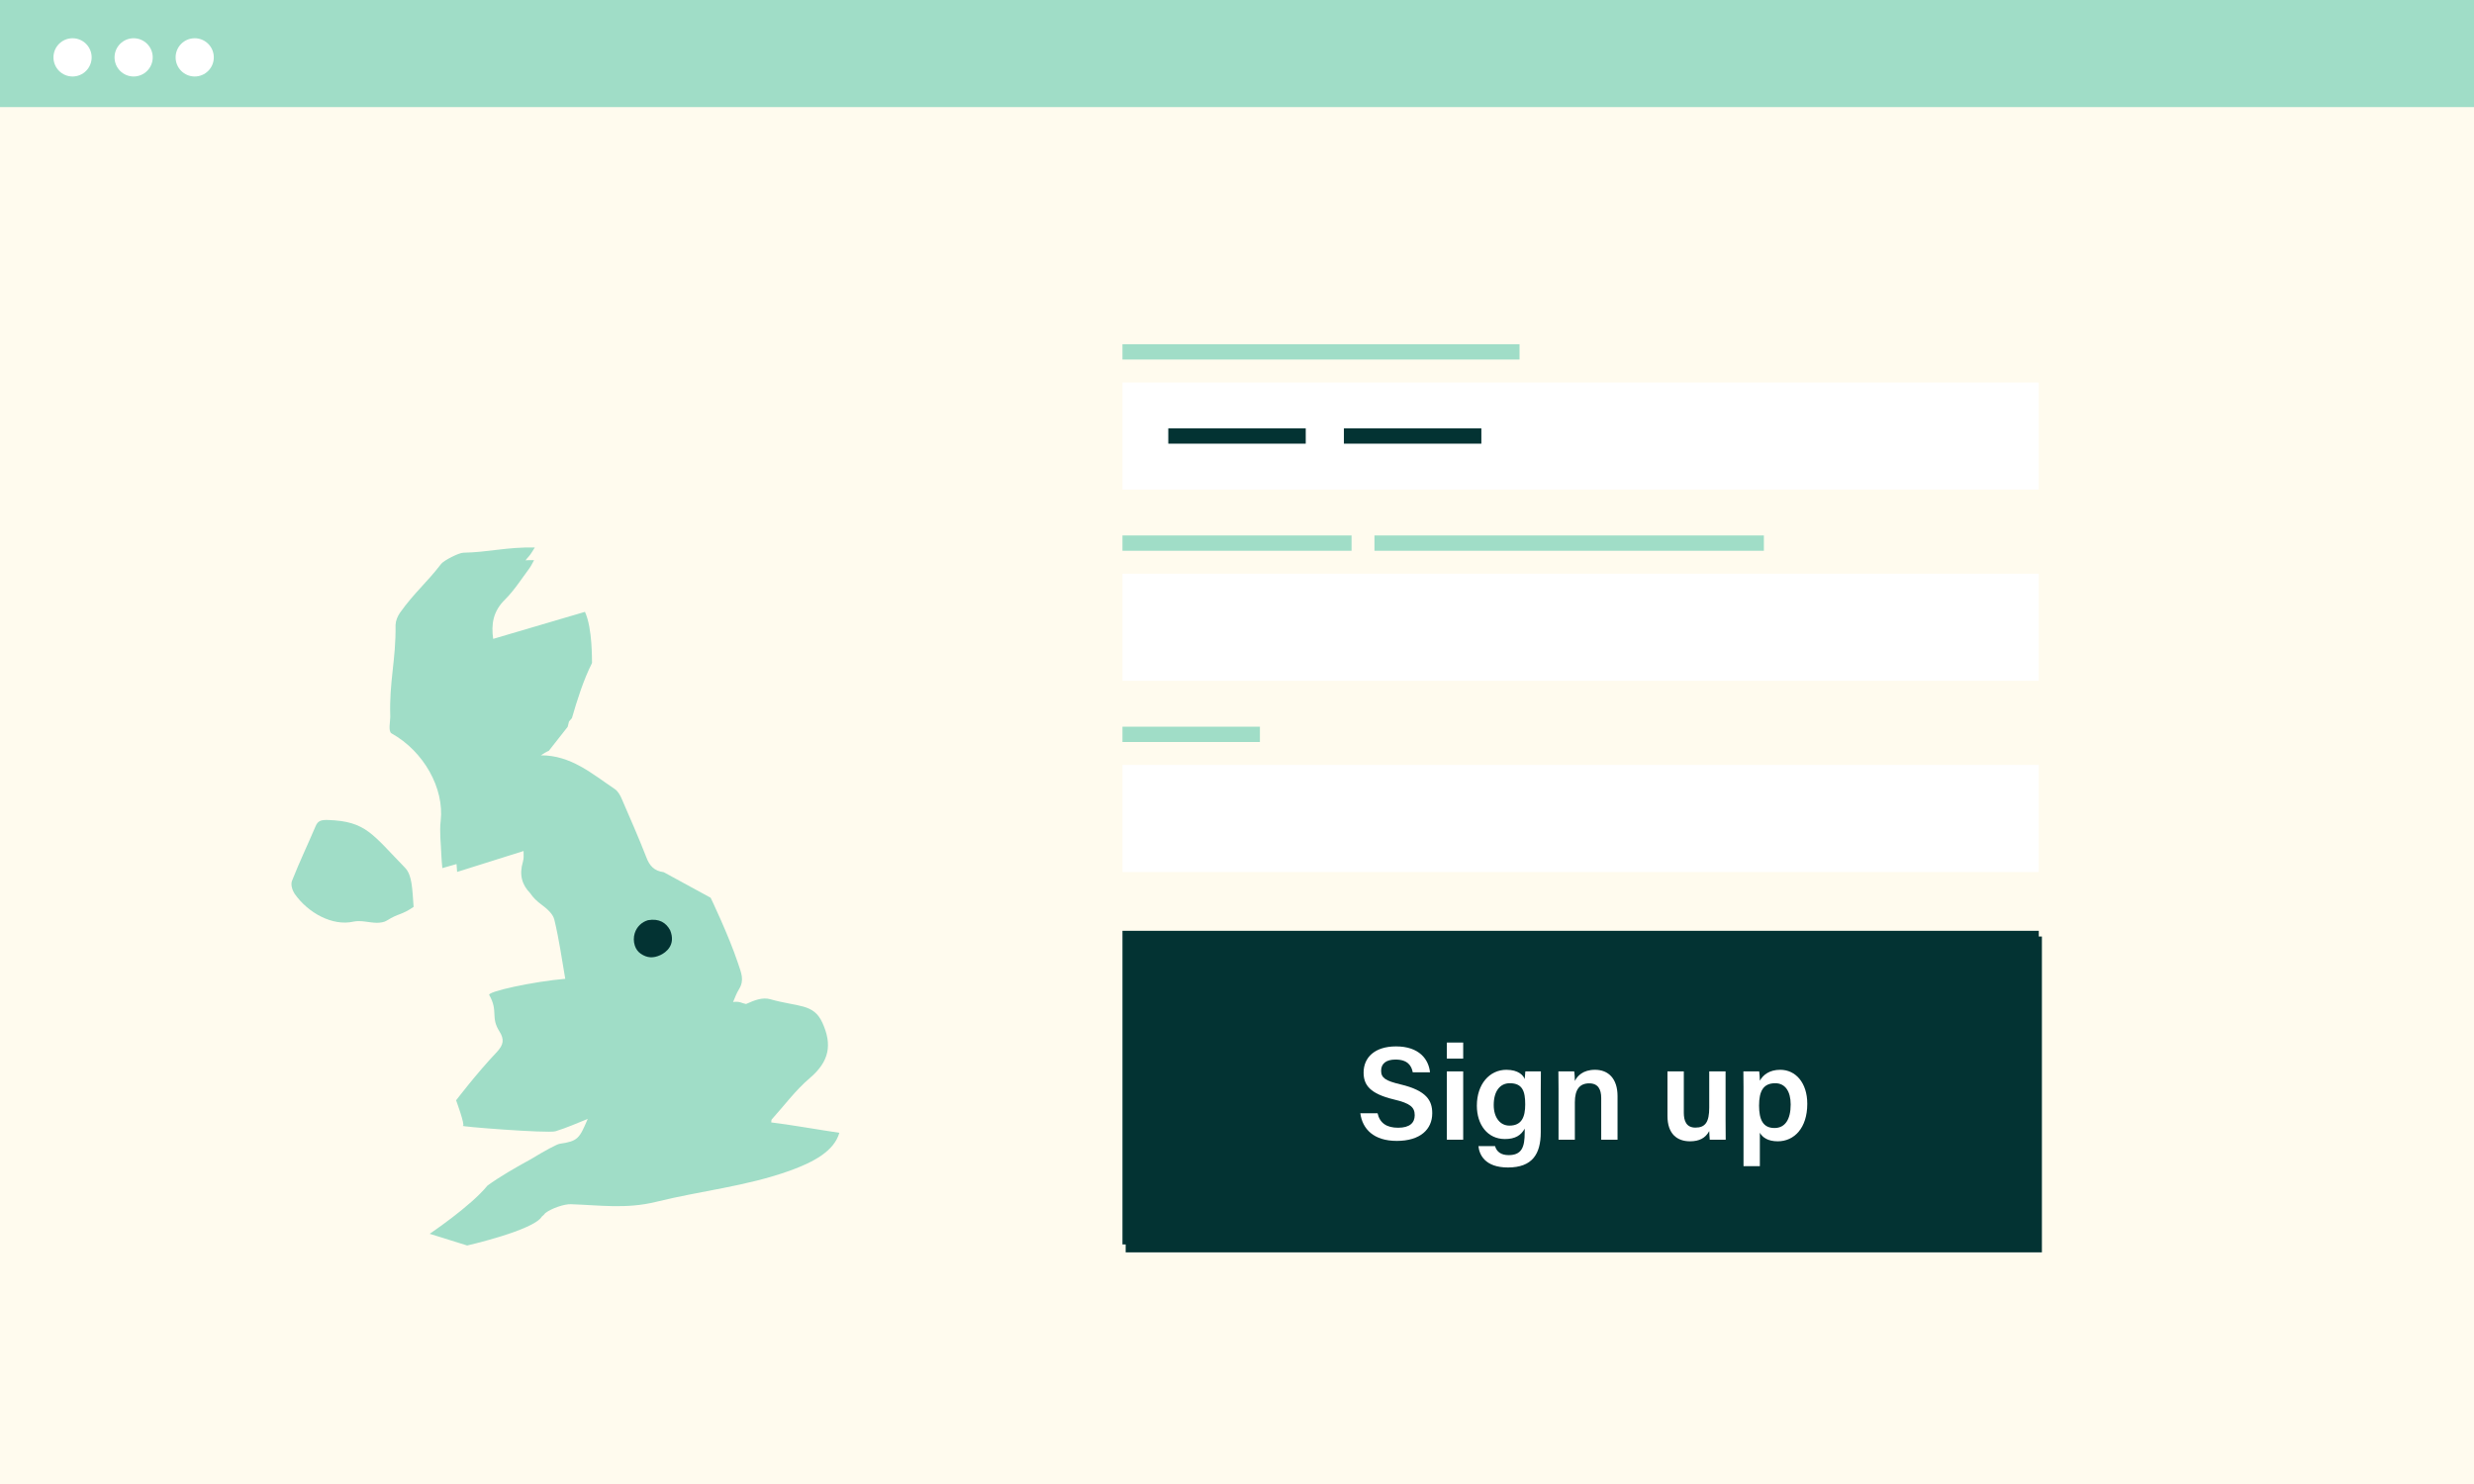 <svg width="250" height="150" viewBox="0 0 250 150" fill="none" xmlns="http://www.w3.org/2000/svg">
<rect x="0" y="0" width="250" height="150" fill="#808080" stroke="none"/>
<path d="M17.095 22.043L230.842 18.921L244.56 144.627L25.106 133.505L17.095 22.043Z" fill="#FFE48F"/>
<path d="M0 0H250V150H0V0Z" fill="white"/>
<path d="M0 0H250V150H0V0Z" fill="#FFFBEE"/>
<path d="M113.427 94.084H206.02V125.785H113.427V94.084Z" fill="#033333"/>
<path d="M136.274 111.824C136.487 113.412 137.632 114.599 139.962 114.599C142.332 114.599 143.543 113.438 143.543 111.824C143.543 110.57 142.997 109.556 140.348 108.929C138.817 108.569 138.378 108.276 138.378 107.555C138.378 106.822 138.91 106.435 139.829 106.435C141.067 106.435 141.453 107.062 141.573 107.715H143.317C143.184 106.421 142.238 105.114 139.882 105.114C137.739 105.114 136.607 106.221 136.607 107.742C136.607 109.009 137.273 109.863 139.656 110.437C141.333 110.824 141.772 111.224 141.772 112.024C141.772 112.771 141.28 113.278 140.095 113.278C138.937 113.278 138.245 112.811 138.018 111.824H136.274Z" fill="white"/>
<path d="M145.021 114.479H146.672V107.622H145.021V114.479ZM146.672 106.341V104.727H145.021V106.341H146.672Z" fill="white"/>
<path d="M154.51 109.596C154.51 108.929 154.51 108.156 154.523 107.622H152.952C152.939 107.742 152.899 108.169 152.886 108.396C152.766 108.036 152.26 107.462 151.035 107.462C149.344 107.462 148.053 108.889 148.053 111.064C148.053 112.971 149.131 114.412 150.889 114.412C151.94 114.412 152.526 114.025 152.886 113.372V113.772C152.886 115.199 152.606 116.026 151.261 116.026C150.489 116.026 150.05 115.68 149.89 115.119H148.213C148.293 115.946 148.838 117.267 151.195 117.267C153.658 117.267 154.51 115.92 154.51 113.719V109.596ZM149.757 110.997C149.757 109.583 150.409 108.809 151.381 108.809C152.673 108.809 152.939 109.636 152.939 110.93C152.939 112.198 152.593 113.065 151.341 113.065C150.409 113.065 149.757 112.264 149.757 110.997Z" fill="white"/>
<path d="M156.306 114.479H157.957V110.717C157.957 109.45 158.436 108.823 159.408 108.823C160.313 108.823 160.619 109.436 160.619 110.29V114.479H162.27V110.103C162.27 108.342 161.338 107.462 159.993 107.462C158.755 107.462 158.196 108.102 157.957 108.583C157.957 108.369 157.93 107.809 157.89 107.622H156.292C156.306 108.142 156.306 108.756 156.306 109.343V114.479Z" fill="white"/>
<path d="M167.463 105.247V110.73C167.463 113.732 169.207 114.599 171.23 114.599C173.241 114.599 175.025 113.785 175.025 110.677V105.247H173.294V110.77C173.294 112.598 172.482 113.225 171.257 113.225C170.205 113.225 169.194 112.678 169.194 110.77V105.247H167.463Z" fill="white"/>
<path d="M178.38 117.134V113.785C178.647 114.239 179.179 114.639 180.191 114.639C181.855 114.639 183.173 113.305 183.173 110.877C183.173 108.769 182.002 107.462 180.444 107.462C179.339 107.462 178.7 107.982 178.38 108.556C178.38 108.236 178.341 107.822 178.314 107.622H176.716C176.73 108.169 176.73 108.729 176.73 109.276V117.134H178.38ZM181.496 110.944C181.496 112.438 180.937 113.305 179.858 113.305C178.7 113.305 178.301 112.465 178.301 111.05C178.301 109.57 178.753 108.809 179.938 108.809C180.937 108.809 181.496 109.623 181.496 110.944Z" fill="white"/>
<path d="M77.936 113.452C77.949 113.302 77.941 113.202 77.987 113.149C79.246 111.754 80.37 110.219 81.815 108.985C83.821 107.283 84.114 105.587 83.1 103.367C82.207 101.412 80.673 101.804 77.831 100.998C77.045 100.783 76.249 101.094 75.386 101.484C75.209 101.448 75.031 101.387 74.852 101.325C74.598 101.245 74.349 101.239 74.079 101.285C74.268 100.821 74.433 100.383 74.676 99.99C75.25 99.047 74.898 98.35 74.574 97.351C73.641 94.55 71.812 90.743 71.812 90.743C70.128 89.823 67.072 88.159 67.072 88.159C66.094 88.034 65.632 87.495 65.32 86.67C64.548 84.681 63.679 82.724 62.835 80.766C62.683 80.403 62.452 79.971 62.112 79.747C59.836 78.223 57.707 76.338 54.654 76.346C54.914 76.177 55.174 76.007 55.463 75.885L57.364 73.467C57.4 73.289 57.461 73.11 57.497 72.932L57.793 72.585C58.344 70.694 58.943 68.775 59.826 67.01C59.803 66.712 59.884 63.533 59.11 61.844C55.977 62.758 52.919 63.667 49.835 64.577C49.623 63.094 49.821 61.781 51.046 60.588C51.968 59.668 52.7 58.513 53.488 57.454C53.668 57.215 53.773 56.958 53.97 56.618C53.672 56.616 53.374 56.614 53.103 56.634C53.217 56.501 53.329 56.342 53.467 56.207C53.672 55.966 53.802 55.707 54.047 55.338C51.212 55.281 49.342 55.823 46.813 55.867C46.367 55.876 44.861 56.64 44.59 56.986C43.076 58.95 41.882 59.89 40.446 61.898C40.176 62.269 39.989 62.733 39.971 63.158C40.02 66.726 39.315 68.878 39.437 72.44C39.447 72.889 39.203 73.932 39.566 74.129C42.833 75.952 44.904 79.69 44.533 82.965C44.398 84.124 44.561 85.285 44.601 86.456C44.606 86.855 44.659 87.226 44.699 87.747C45.185 87.61 45.671 87.473 46.133 87.338C46.151 87.586 46.17 87.835 46.193 88.133C48.521 87.405 50.678 86.716 52.908 86.02C52.916 86.445 52.941 86.767 52.842 87.1C52.447 88.429 52.746 89.43 53.581 90.29C53.862 90.718 54.264 91.112 54.764 91.473C55.289 91.858 55.903 92.41 56.02 92.975C56.49 94.913 56.765 96.89 57.12 98.936C53.938 99.204 49.053 100.252 49.451 100.596C50.37 102.224 49.545 102.812 50.475 104.264C50.984 105.074 50.876 105.607 50.211 106.332C48.143 108.513 46.09 111.218 46.09 111.218C46.09 111.218 47.029 113.769 46.782 113.787C46.017 113.846 55.382 114.578 56.134 114.346C57.201 114.015 58.258 113.559 59.39 113.098C58.548 115.085 58.395 115.347 56.553 115.613C56.259 115.66 55.019 116.329 53.667 117.157C52.165 117.971 50.382 119.007 49.254 119.842C47.575 121.919 43.419 124.709 43.419 124.709L47.208 125.893C47.208 125.893 53.942 124.354 54.755 122.968C54.895 122.857 55.034 122.722 55.101 122.617C55.758 122.117 57.041 121.694 57.688 121.72C60.625 121.82 63.287 122.216 66.26 121.489C70.767 120.37 75.424 119.913 79.821 118.328C82.189 117.473 84.289 116.363 84.817 114.5C83.01 114.238 79.638 113.647 77.936 113.452Z" fill="#A0DDC7"/>
<path d="M40.951 87.735C37.61 84.294 36.967 83.019 33.184 82.884C32.438 82.866 32.12 82.94 31.87 83.559C31.091 85.392 30.234 87.181 29.507 89.035C29.36 89.395 29.527 89.957 29.753 90.314C31.119 92.283 33.606 93.641 35.728 93.154C36.486 92.996 37.276 93.261 38.071 93.275C38.419 93.273 38.836 93.216 39.096 93.046C40.304 92.28 40.522 92.538 41.796 91.666C41.658 89.853 41.653 88.48 40.951 87.735Z" fill="#A0DDC7"/>
<path d="M0 0H250V10.825H0V0Z" fill="#A0DDC7"/>
<path d="M64.14 94.327C64.347 93.667 64.856 93.19 65.485 93.01C66.606 92.818 67.306 93.262 67.719 94.027C68.323 95.511 67.299 96.274 66.738 96.535C66.028 96.864 65.408 96.853 64.737 96.392C64.454 96.198 64.262 95.913 64.154 95.594C64.016 95.186 64.015 94.724 64.14 94.327Z" fill="#033333"/>
<path d="M9.261 5.799C9.261 6.867 8.397 7.732 7.332 7.732C6.266 7.732 5.403 6.867 5.403 5.799C5.403 4.732 6.266 3.866 7.332 3.866C8.397 3.866 9.261 4.732 9.261 5.799Z" fill="white"/>
<path d="M15.433 5.799C15.433 6.866 14.569 7.732 13.504 7.732C12.438 7.732 11.575 6.866 11.575 5.799C11.575 4.731 12.438 3.866 13.504 3.866C14.569 3.866 15.433 4.731 15.433 5.799Z" fill="white"/>
<path d="M21.605 5.799C21.605 6.866 20.741 7.732 19.676 7.732C18.61 7.732 17.747 6.866 17.747 5.799C17.747 4.731 18.61 3.866 19.676 3.866C20.741 3.866 21.605 4.731 21.605 5.799Z" fill="white"/>
<path d="M113.427 38.66H206.02V49.485H113.427V38.66Z" fill="white"/>
<path d="M113.427 77.32H206.02V88.144H113.427V77.32Z" fill="white"/>
<path d="M113.427 34.794H153.551V36.34H113.427V34.794Z" fill="#A0DDC7"/>
<path d="M113.427 73.453H127.316V75H113.427V73.453Z" fill="#A0DDC7"/>
<path d="M118.057 43.299H131.946V44.845H118.057V43.299Z" fill="#033333"/>
<path d="M135.803 43.299H149.692V44.845H135.803V43.299Z" fill="#033333"/>
<path d="M113.427 54.123H136.575V55.67H113.427V54.123Z" fill="#A0DDC7"/>
<path d="M138.891 54.123H178.242V55.67H138.891V54.123Z" fill="#A0DDC7"/>
<path d="M113.427 57.989H206.02V68.814H113.427V57.989Z" fill="white"/>
<path d="M25.106 17.492C25.106 17.492 25.103 18.294 23.993 18.947C23.941 18.978 23.891 19.005 23.84 19.031C23.29 19.325 22.845 19.4 22.55 19.407C22.261 19.605 22.178 19.937 22.161 20.194C25.85 17.77 27.747 21.643 22.579 25.18C22.515 25.225 22.452 25.272 22.396 25.325L22.093 25.595L21.343 25.244C18.822 23.551 17.934 21.541 18.104 20.169C18.115 20.071 18.151 19.977 18.206 19.895L18.513 19.432C18.562 19.359 18.625 19.297 18.7 19.254C20.206 18.365 21.504 19.831 21.834 20.254V19.38L21.886 18.612L22.177 18.77L22.207 19.291C22.262 19.211 22.355 19.079 22.468 18.925C22.703 18.604 23.021 18.196 23.237 18.017C23.619 17.702 25.104 17.493 25.106 17.492Z" fill="#F96C5A"/>
<path d="M15.059 21.496C15.174 21.496 15.289 21.501 15.403 21.496C15.975 21.472 16.37 21.095 16.423 20.535C16.45 20.282 16.376 20.028 16.218 19.828C16.059 19.629 15.828 19.501 15.576 19.471C15.29 19.425 14.986 19.445 14.691 19.427C14.501 19.416 14.439 19.483 14.443 19.657C14.453 20.08 14.443 20.504 14.443 20.929C14.443 21.502 14.443 21.502 15.056 21.497L15.059 21.496ZM14.472 23.582C14.472 23.911 14.472 24.24 14.472 24.569C14.472 24.695 14.494 24.786 14.649 24.782C15.084 24.77 15.523 24.794 15.951 24.739C16.53 24.665 16.881 24.177 16.869 23.554C16.858 22.958 16.478 22.487 15.909 22.426C15.496 22.384 15.077 22.404 14.662 22.393C14.518 22.393 14.471 22.458 14.471 22.595C14.478 22.924 14.472 23.253 14.472 23.582ZM16.895 21.88C16.962 21.935 17.031 21.986 17.095 22.043C17.742 22.606 17.943 23.319 17.762 24.13C17.583 24.917 17.066 25.414 16.28 25.63C16.111 25.675 15.937 25.698 15.762 25.7C15.119 25.707 14.475 25.7 13.831 25.706C13.62 25.706 13.529 25.633 13.53 25.42C13.53 23.256 13.53 21.089 13.53 18.921C13.53 18.774 13.555 18.642 13.739 18.642C14.374 18.642 15.016 18.594 15.644 18.665C17.086 18.828 17.811 20.316 17.095 21.57C17.037 21.672 16.97 21.769 16.897 21.882" fill="#F96C5A"/>
<rect x="10" y="16" width="24" height="20" fill="#FFFBEE"/>
<path d="M113.751 94.66H206.336V126.586H113.751V94.66Z" fill="#033333"/>
<path d="M137.461 112.526H139.204C139.431 113.52 140.123 113.99 141.281 113.99C142.466 113.99 142.958 113.48 142.958 112.727C142.958 111.921 142.519 111.518 140.842 111.129C138.459 110.551 137.793 109.691 137.793 108.415C137.793 106.883 138.925 105.768 141.068 105.768C143.424 105.768 144.369 107.085 144.503 108.388H142.759C142.639 107.73 142.253 107.098 141.015 107.098C140.096 107.098 139.564 107.488 139.564 108.227C139.564 108.952 140.003 109.248 141.534 109.61C144.183 110.242 144.729 111.263 144.729 112.526C144.729 114.151 143.518 115.32 141.148 115.32C138.818 115.32 137.674 114.125 137.461 112.526Z" fill="white"/>
<path d="M146.206 115.199V108.294H147.857V115.199H146.206ZM147.857 107.004H146.206V105.378H147.857V107.004Z" fill="white"/>
<path d="M155.695 110.282V114.434C155.695 116.65 154.843 118.007 152.38 118.007C150.024 118.007 149.478 116.677 149.398 115.844H151.075C151.235 116.409 151.674 116.758 152.447 116.758C153.791 116.758 154.071 115.925 154.071 114.487V114.084C153.711 114.743 153.125 115.132 152.074 115.132C150.317 115.132 149.238 113.681 149.238 111.76C149.238 109.57 150.53 108.133 152.22 108.133C153.445 108.133 153.951 108.71 154.071 109.073C154.084 108.845 154.124 108.415 154.137 108.294H155.708C155.695 108.831 155.695 109.61 155.695 110.282ZM150.942 111.693C150.942 112.969 151.595 113.775 152.526 113.775C153.778 113.775 154.124 112.902 154.124 111.626C154.124 110.322 153.858 109.49 152.566 109.49C151.595 109.49 150.942 110.269 150.942 111.693Z" fill="white"/>
<path d="M157.491 115.199V110.027C157.491 109.436 157.491 108.818 157.477 108.294H159.075C159.115 108.482 159.141 109.046 159.141 109.261C159.381 108.777 159.94 108.133 161.178 108.133C162.522 108.133 163.454 109.019 163.454 110.793V115.199H161.804V110.981C161.804 110.121 161.497 109.503 160.592 109.503C159.62 109.503 159.141 110.134 159.141 111.411V115.199H157.491Z" fill="white"/>
<path d="M174.371 108.294V113.184C174.371 113.856 174.371 114.649 174.384 115.199H172.774C172.747 115.011 172.734 114.622 172.72 114.326C172.334 115.038 171.709 115.361 170.777 115.361C169.459 115.361 168.5 114.595 168.5 112.808V108.294H170.151V112.472C170.151 113.278 170.391 113.977 171.323 113.977C172.321 113.977 172.72 113.426 172.72 111.948V108.294H174.371Z" fill="white"/>
<path d="M177.835 117.873H176.184V109.96C176.184 109.409 176.184 108.845 176.171 108.294H177.768C177.795 108.495 177.835 108.912 177.835 109.234C178.154 108.657 178.793 108.133 179.898 108.133C181.455 108.133 182.627 109.449 182.627 111.572C182.627 114.017 181.309 115.361 179.645 115.361C178.633 115.361 178.101 114.958 177.835 114.501V117.873ZM180.95 111.639C180.95 110.309 180.39 109.49 179.392 109.49C178.207 109.49 177.755 110.255 177.755 111.747C177.755 113.171 178.154 114.017 179.312 114.017C180.39 114.017 180.95 113.144 180.95 111.639Z" fill="white"/>
</svg>
